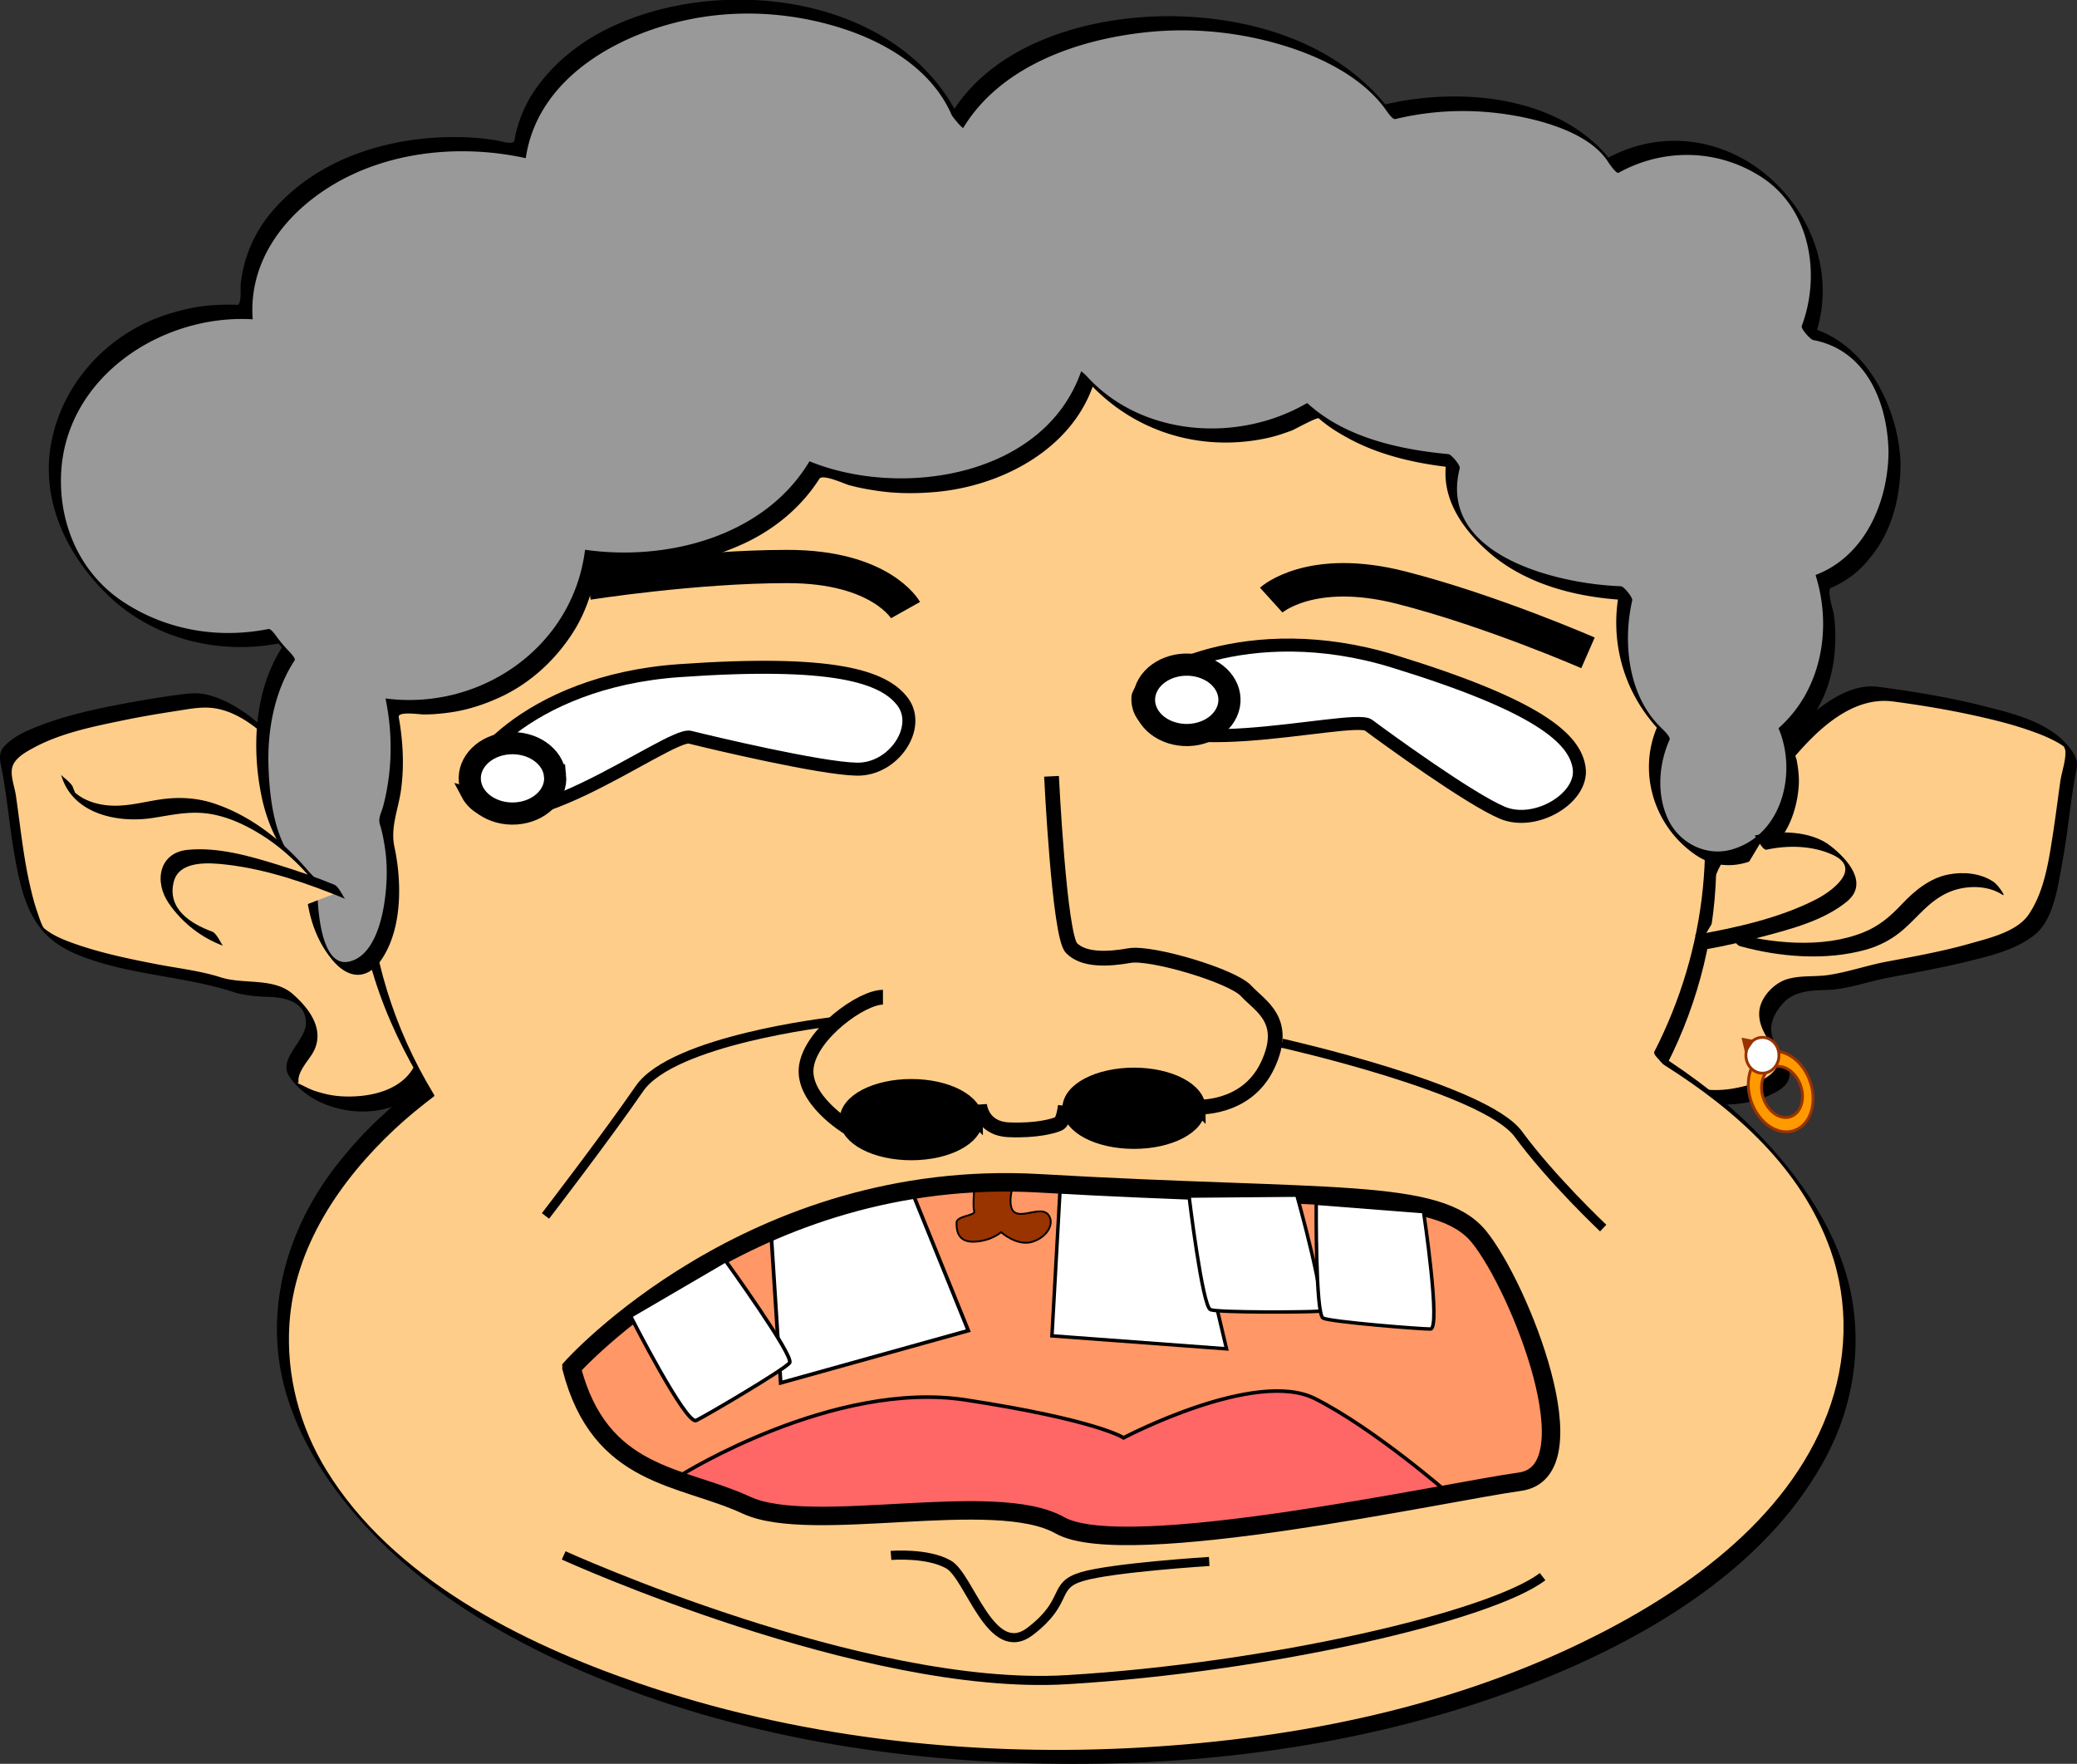 <svg xmlns="http://www.w3.org/2000/svg" overflow="visible" viewBox="0 0 685.324 581.916"><rect x="0" y="0" width="685.324" height="581.916" fill="#333333" stroke="none"/><switch><g><path fill="#FFCD8A" d="M120.17 286.46s-30.888-58.63-56.404-55.311S-.696 242.211 1.99 253.274c2.686 11.062 4.029 42.036 12.087 53.099 8.057 11.062 53.718 15.486 61.775 18.806 8.058 3.318 18.801-2.213 25.516 8.85 6.715 11.062-10.744 17.699-2.686 24.337 8.057 6.638 21.487 6.638 28.202 4.424 6.715-2.212 16.116-7.743 13.43-22.123-2.69-14.39-20.15-54.22-20.15-54.22z"/><path fill="none" d="M120.17 286.46s-30.888-58.63-56.404-55.311S-.696 242.211 1.99 253.274c2.686 11.062 4.029 42.036 12.087 53.099 8.057 11.062 53.718 15.486 61.775 18.806 8.058 3.318 18.801-2.213 25.516 8.85 6.715 11.062-10.744 17.699-2.686 24.337 8.057 6.638 21.487 6.638 28.202 4.424 6.715-2.212 16.116-7.743 13.43-22.123-2.69-14.39-20.15-54.22-20.15-54.22z"/><path d="M122.04 288.33c-5.132-9.713-11.169-19.053-17.715-27.865-8.857-11.924-20.36-26.907-35.36-31.121-3.264-.917-6.401-.633-9.708-.186a365.138 365.138 0 00-17.89 2.894c-10.675 1.987-21.553 4.358-31.554 8.69-3.072 1.331-6.173 3.001-8.429 5.524-1.984 2.218-1.418 4.444-.896 7.084 1.882 9.513 2.611 19.242 4.312 28.792 1.44 8.086 3.223 17.254 8.418 23.896 4.124 5.271 9.534 8.023 15.76 10.227 15.544 5.501 32.308 5.96 47.901 10.962 3.958 1.27 7.618 1.525 11.754 1.662 5.731.19 12.397 1.737 12.308 8.754-.073 5.76-9.281 11.694-5.526 17.411 9.074 13.813 35.111 16.473 44.895 1.867 3.873-5.781 2.424-13.212.671-19.437-1.893-6.722-4.389-13.283-6.88-19.8-3.77-9.85-7.82-19.64-12.06-29.33-.538-1.227-1.621-2.366-2.554-3.299-.184-.183-1.674-1.56-1.182-.436 5.884 13.437 11.501 27.051 16.289 40.918 2.914 8.442 6.63 18.321 1.803 26.738-4.663 8.132-15.787 9.98-24.224 9.384-2.764-.196-5.464-.838-8.094-1.68-1.316-.421-2.556-1.031-3.788-1.649-3.524-1.769-1.671-.455-1.792-1.529-.361-3.222 3.361-6.989 4.808-9.602 4.08-7.369-1.189-14.426-6.734-19.271-6.297-5.501-16.221-3.072-23.729-5.48-6.826-2.189-14.229-2.999-21.248-4.355-9.154-1.769-18.353-3.685-27.158-6.8-3.393-1.201-6.978-2.646-9.789-4.945-.879-.72-1.929-4.323-2.398-5.641-.923-2.593-1.587-5.278-2.216-7.955-2.348-10.008-3.326-20.289-4.817-30.442-.41-2.79-1.944-6.563-1.118-9.328.885-2.962 4.442-4.889 6.935-6.245 9.097-4.948 19.973-7.09 30.012-9.162 5.574-1.15 11.189-2.097 16.814-2.958 4.622-.708 9.264-1.723 13.912-.781 8.22 1.666 15.279 8.022 20.872 13.895 6.287 6.602 11.644 14.094 16.609 21.72 3.207 4.926 6.304 9.97 9.051 15.169.646 1.222 1.581 2.326 2.554 3.299.14.15 1.75 1.54 1.17.44z"/><path fill="#FFCD8A" d="M565.16 284.25s30.889-58.629 56.404-55.311c25.516 3.319 64.462 11.063 61.776 22.124-2.686 11.063-4.028 42.037-12.087 53.099-8.057 11.063-53.717 15.487-61.776 18.806-8.057 3.319-18.8-2.212-25.516 8.85-6.715 11.063 10.743 17.7 2.686 24.338-8.057 6.636-21.487 6.636-28.202 4.424s-16.115-7.743-13.429-22.124c2.69-14.39 20.15-54.21 20.15-54.21z"/><path fill="none" d="M565.16 284.25s30.889-58.629 56.404-55.311c25.516 3.319 64.462 11.063 61.776 22.124-2.686 11.063-4.028 42.037-12.087 53.099-8.057 11.063-53.717 15.487-61.776 18.806-8.057 3.319-18.8-2.212-25.516 8.85-6.715 11.063 10.743 17.7 2.686 24.338-8.057 6.636-21.487 6.636-28.202 4.424s-16.115-7.743-13.429-22.124c2.69-14.39 20.15-54.21 20.15-54.21z"/><path d="M567.12 286.58c5.346-10.117 11.709-19.804 18.634-28.899 8.821-11.588 22.47-28.411 38.873-26.25 11.567 1.525 23.099 3.555 34.417 6.403 4.858 1.223 9.662 2.683 14.327 4.517a49.077 49.077 0 015.503 2.587c.9.49 1.734 1.073 2.56 1.677-.89-.651-.002.174.059 1.195.182 3.092-1.235 6.903-1.677 10-.801 5.606-1.492 11.226-2.358 16.822-1.401 9.05-2.832 19.482-8.161 27.193-3.88 5.614-13.114 7.72-19.214 9.458-9.017 2.57-18.283 4.24-27.488 5.97-6.43 1.207-12.884 3.472-19.295 4.418-4.52.666-9.032.059-13.485 1.336-4.396 1.262-8.888 5.905-9.314 10.585-.311 3.412 1.032 6.266 2.737 9.129 1.802 3.025 5.025 6.277 2.678 9.852-2.67 4.063-9.373 5.693-13.787 6.502-5.332.976-11.13.668-16.262-1.098-5.617-1.932-8.743-5.23-9.302-11.322-.427-4.663 1.18-9.521 2.538-13.93 2.775-9.011 6.283-17.81 9.803-26.549 2.63-6.57 5.36-13.11 8.2-19.6.571-1.305-3.998-4.486-3.918-4.668-5.782 13.204-11.283 26.582-16.045 40.19-2.755 7.872-6.214 16.765-3.599 25.098 2.052 6.537 8.193 12.077 14.274 14.797 8.772 3.925 20.377 2.799 28.559-1.928 8.221-4.75 2.036-10.443-.935-16.369-2.397-4.782-.257-9.372 3.158-12.973 3.622-3.816 9.239-3.986 14.118-4.118 6.753-.182 13.291-2.685 19.928-3.961 9.021-1.735 18.063-3.342 26.984-5.546 7.389-1.825 15.843-3.878 21.861-8.803 6.257-5.119 7.635-16.498 9.002-23.867 1.771-9.546 2.546-19.248 4.312-28.792.446-2.413.975-4.116-.247-6.389-1.325-2.465-3.398-4.748-5.575-6.49-6.924-5.542-16.466-7.803-24.879-9.92-11.282-2.839-22.823-4.715-34.35-6.234-6.977-.919-13.531 2.652-18.961 6.643-16.162 11.879-28.334 31.115-37.606 48.663-.62 1.17 3.95 4.62 3.92 4.67z"/><path fill="#FFCD8A" d="M547.82 349.33c10.865-20.903 16.872-43.817 16.872-67.849 0-98.057-99.809-177.55-222.93-177.55s-222.93 79.491-222.93 177.55c0 27.913 8.097 54.315 22.506 77.813-30.23 22.816-48.022 50.752-48.022 80.93 0 76.979 115.74 139.38 258.52 139.38s258.52-62.404 258.52-139.38c-.01-34.72-23.57-66.48-62.54-90.89z"/><path fill="none" d="M547.82 349.33c10.865-20.903 16.872-43.817 16.872-67.849 0-98.057-99.809-177.55-222.93-177.55s-222.93 79.491-222.93 177.55c0 27.913 8.097 54.315 22.506 77.813-30.23 22.816-48.022 50.752-48.022 80.93 0 76.979 115.74 139.38 258.52 139.38s258.52-62.404 258.52-139.38c-.01-34.72-23.57-66.48-62.54-90.89z"/><path d="M549.78 351.67c22.093-43.088 22.05-93.12-.03-136.08-18.688-36.356-50.461-65.098-86.192-84.223-83.939-44.927-195.92-39.475-273.55 16.287-33.737 24.234-60.259 59.095-69.635 99.975-5.335 23.263-4.458 47.643 1.855 70.614 3.537 12.868 9.042 25.123 15.706 36.659 1.911 3.308-2.952 5.469-5.311 7.416-2.579 2.129-5.06 4.371-7.5 6.655-5.019 4.695-9.632 9.81-13.876 15.213-13.709 17.45-21.608 39.09-19.546 61.392 1.446 15.634 8.075 30.233 16.947 43.011 22.468 32.354 58.408 53.259 94.414 67.283 49.369 19.23 103.22 26.517 155.98 26.044 52.508-.47 105.88-9.278 154.43-29.734 35.098-14.787 71.333-37.508 89.449-72.276 7.695-14.768 10.821-31.436 8.69-47.96-2.777-21.534-15.165-40.576-29.749-56.091-10.474-11.141-22.663-20.533-35.564-28.685-1.028-.649.063 1.011.224 1.239.744 1.063 1.688 2.383 2.806 3.089 23.419 14.796 45.141 34.074 54.639 60.822 6.249 17.6 5.588 36.748-1.002 54.109-13.475 35.505-48.107 59.534-80.937 75.444-46.314 22.448-98.467 32.401-149.58 34.878-54.591 2.645-110.4-3.724-162.18-21.578-38.287-13.2-80.659-34.427-102.56-70.13-8.882-14.479-13.29-31.222-12.212-48.188 1.61-25.357 16.71-47.461 34.749-64.34 4.138-3.872 8.544-7.45 13.049-10.884.184-.14-.296-.843-.326-.892-26.221-43.267-29.072-95.944-7.01-141.43 18.828-38.816 53.264-68.23 91.505-87.018 86.183-42.339 200.44-33.87 275.6 27.552 24.766 20.239 43.872 46.762 53.358 77.433 11.277 36.462 6.771 75.909-10.565 109.72-.63 1.21 3.94 4.62 3.9 4.69z"/><path fill="#FF9766" d="M189.92 450.14s59.09-66.372 154.44-60.842c95.35 5.531 131.61 1.107 145.04 17.7 13.431 16.594 37.604 77.436 13.431 80.754-24.174 3.318-130.27 26.549-151.76 14.381-21.487-12.168-81.921 3.318-103.41-6.638-21.48-9.95-48.34-8.85-57.74-45.35z"/><path stroke-width=".597" stroke="#000" fill="#930" d="M321.45 392.31s-.509 5.854 0 7.317c.507 1.465-5.838 1.465-5.838 3.764 0 2.301.253 6.481 5.838 6.272 5.584-.21 8.883-3.135 8.883-3.135s5.331 4.808 10.407 3.135 7.361-6.272 5.076-8.99c-2.285-2.719-8.122 1.046-10.915-.627-2.792-1.672-.76-8.571-.76-8.571"/><path stroke-width="1.19" stroke="#000" fill="#F66" d="M225.1 486.44s50.058-31.237 93.542-24.572c43.486 6.664 52.081 12.495 52.081 12.495s43.483-22.908 63.203-12.912c19.719 9.996 43.991 31.238 43.991 31.238l-73.316 12.077h-50.564l-28.315-7.496-48.035 3.747-40.451-7.08-12.13-7.5z"/><path stroke-width="1.219" stroke="#000" fill="#FFF" d="M254.32 405.12l3.272 51.115 61.907-17.245-18.533-45.711-46.65 11.83z"/><path stroke-width="1.144" stroke="#000" fill="#FFF" d="M392.84 394.83l11.861 50.177-57.601-4.283 2.665-48.006 43.08 2.11z"/><path stroke-width="6.094" stroke="#000" fill="none" d="M188.57 451.24s59.09-66.373 154.44-60.842c95.351 5.53 131.61 1.106 145.04 17.699 13.429 16.593 37.603 77.435 13.429 80.753-24.173 3.319-130.27 26.55-151.76 14.381-21.487-12.168-81.92 3.319-103.41-6.638-21.48-9.95-48.34-8.84-57.74-45.35z"/><path stroke-width="1.144" stroke="#000" fill="#FFF" d="M427.9 394.29s10.703 37.996 7.187 38.315c-3.52.322-33.003.497-35.681-.517-2.681-1.012-7.076-37.487-7.076-37.487l35.57-.3z"/><path stroke-width="1.144" stroke="#000" fill="#FFF" d="M469.71 399.74s5.811 38.71 2.272 38.727c-3.539.015-32.883-2.354-35.418-3.593-2.536-1.238-2.269-37.893-2.269-37.893l35.42 2.75z"/><path stroke-width="1.19" stroke="#000" fill="#FFF" d="M208.04 434.21s18.348 36.007 21.659 34.43c3.311-1.58 29.227-16.818 30.832-19.027 1.605-2.208-21.15-33.707-21.15-33.707l-31.34 18.31z"/><g stroke="#000"><path stroke-width="4.285" d="M322.18 369.39c0 6.216-9.621 11.257-21.489 11.257s-21.49-5.041-21.49-11.257c0-6.218 9.622-11.259 21.49-11.259 11.87 0 21.49 5.04 21.49 11.26zM395.66 365.64c0 6.218-9.621 11.259-21.489 11.259-11.87 0-21.49-5.041-21.49-11.259s9.62-11.259 21.49-11.259 21.49 5.04 21.49 11.26z"/><path stroke-width="4.875" fill="none" d="M323.2 364.4s.504 7.914 9.606 8.331 15.168-1.249 16.686-2.082c1.518-.834 2.022-5.832 2.022-5.832M279.71 371.9s-15.168-9.163-13.651-19.992c1.516-10.829 18.202-22.907 25.281-22.907M394.49 365.24s16.687 1.249 23.764-13.744c7.08-14.993-2.529-19.576-7.078-24.574-4.55-4.997-31.349-12.911-38.428-11.662-7.079 1.251-15.169 1.667-19.213-2.498-4.047-4.165-6.574-56.644-6.574-56.644"/></g><g stroke="#000" fill="#FFF"><path stroke-width="4.285" d="M154.11 261.74c-3.364-6.424 19.074-36.877 69.919-40.47 50.846-3.594 67.592 1.885 73.861 10.324 6.271 8.438-3.056 22.421-15.213 22.17-12.158-.251-48.095-8.814-55.014-10.545-6.93-1.73-61.78 41.01-73.56 18.52z"/><path stroke-width="7.313" d="M183.15 255.8c.666 6.391-5.086 12.017-12.846 12.565-7.759.548-14.589-4.189-15.254-10.58s5.086-12.017 12.845-12.565c7.75-.54 14.58 4.19 15.25 10.58z"/></g><g stroke="#000" fill="#FFF"><path stroke-width="4.285" d="M375.46 230.07c.296-6.993 36.395-26.607 84.217-11.934 47.822 14.674 60.112 25.527 61.395 35.365 1.285 9.838-14.409 19.188-25.267 14.676s-38.89-24.918-44.245-28.922c-5.35-4.01-77.13 15.28-76.1-9.19z"/><path stroke-width="7.313" d="M404.79 234.94c-2.721 6.012-10.84 9.069-18.139 6.83-7.297-2.239-11.009-8.927-8.291-14.938 2.719-6.012 10.838-9.069 18.138-6.83 7.3 2.24 11.01 8.93 8.29 14.94z"/></g><g><path fill="#999" d="M625.12 151.5c0-21.37-12.481-39.002-28.641-41.674a44.506 44.506 0 003.125-16.403c0-24.743-20.142-44.802-44.988-44.802a44.912 44.912 0 00-22.509 6.017c-7.408-11.875-27.597-20.397-51.354-20.397-7.961 0-15.517.965-22.332 2.685-12.138-17.238-39.054-29.234-70.332-29.234-32.991 0-61.136 13.342-72.196 32.109C306.86 18.043 278.577 2.16 245.064 2.16c-38.462 0-70.045 20.917-73.53 47.631-6.476-1.477-13.351-2.276-20.477-2.276-38.568 0-69.833 23.277-69.833 51.992 0 1.167.069 2.322.171 3.47a65.58 65.58 0 00-4.201-.151c-32.634 0-59.09 24.268-59.09 54.205 0 29.936 26.456 54.205 59.09 54.205 4.596 0 9.062-.497 13.356-1.408a56.418 56.418 0 004.739 5.642c-5.284 7.683-8.693 19.772-8.693 33.377 0 19.248 6.821 35.463 16.127 40.447-.005.345-.012.688-.012 1.036 0 16.19 6.013 29.315 13.43 29.315s13.43-13.125 13.43-29.315c0-6.539-.981-12.576-2.64-17.452 2.507-6.812 3.983-15.093 3.983-24.031 0-5.698-.601-11.127-1.684-16.082 2.743.387 5.545.595 8.397.595 29.724 0 54.192-21.728 57.385-49.659 4.242.643 8.628.985 13.121.985 27.229 0 50.621-12.4 60.896-30.146 8.827 3.699 18.965 5.809 29.753 5.809 28.88 0 53.126-15.084 59.892-35.463 10.072 11.476 25.813 18.869 43.516 18.869 11.461 0 22.102-3.098 30.916-8.394 9.478 8.71 26.483 15.035 46.598 16.762-.622 2.133-.964 4.324-.964 6.566 0 19.941 25.688 36.196 57.875 37.019a50.986 50.986 0 00-1.472 12.208c0 13.813 5.43 26.069 13.811 33.732-1.947 4.07-3.065 8.793-3.065 13.835 0 15.273 10.221 27.655 22.83 27.655 12.608 0 22.83-12.382 22.83-27.655 0-4.7-.97-9.125-2.68-13.001 8.92-7.588 14.766-20.236 14.766-34.566 0-5.642-.911-11.02-2.555-15.936 13.83-4.95 24-21.19 24-40.49z"/><path fill="none" d="M625.12 151.5c0-21.37-12.481-39.002-28.641-41.674a44.506 44.506 0 003.125-16.403c0-24.743-20.142-44.802-44.988-44.802a44.912 44.912 0 00-22.509 6.017c-7.408-11.875-27.597-20.397-51.354-20.397-7.961 0-15.517.965-22.332 2.685-12.138-17.238-39.054-29.234-70.332-29.234-32.991 0-61.136 13.342-72.196 32.109C306.86 18.043 278.577 2.16 245.064 2.16c-38.462 0-70.045 20.917-73.53 47.631-6.476-1.477-13.351-2.276-20.477-2.276-38.568 0-69.833 23.277-69.833 51.992 0 1.167.069 2.322.171 3.47a65.58 65.58 0 00-4.201-.151c-32.634 0-59.09 24.268-59.09 54.205 0 29.936 26.456 54.205 59.09 54.205 4.596 0 9.062-.497 13.356-1.408a56.418 56.418 0 004.739 5.642c-5.284 7.683-8.693 19.772-8.693 33.377 0 19.248 6.821 35.463 16.127 40.447-.005.345-.012.688-.012 1.036 0 16.19 6.013 29.315 13.43 29.315s13.43-13.125 13.43-29.315c0-6.539-.981-12.576-2.64-17.452 2.507-6.812 3.983-15.093 3.983-24.031 0-5.698-.601-11.127-1.684-16.082 2.743.387 5.545.595 8.397.595 29.724 0 54.192-21.728 57.385-49.659 4.242.643 8.628.985 13.121.985 27.229 0 50.621-12.4 60.896-30.146 8.827 3.699 18.965 5.809 29.753 5.809 28.88 0 53.126-15.084 59.892-35.463 10.072 11.476 25.813 18.869 43.516 18.869 11.461 0 22.102-3.098 30.916-8.394 9.478 8.71 26.483 15.035 46.598 16.762-.622 2.133-.964 4.324-.964 6.566 0 19.941 25.688 36.196 57.875 37.019a50.986 50.986 0 00-1.472 12.208c0 13.813 5.43 26.069 13.811 33.732-1.947 4.07-3.065 8.793-3.065 13.835 0 15.273 10.221 27.655 22.83 27.655 12.608 0 22.83-12.382 22.83-27.655 0-4.7-.97-9.125-2.68-13.001 8.92-7.588 14.766-20.236 14.766-34.566 0-5.642-.911-11.02-2.555-15.936 13.83-4.95 24-21.19 24-40.49z"/><path d="M627.11 153.68c-.271-19.111-11.924-42.306-32.418-46.176l3.755 4.664c6.869-18.348 1.428-37.776-12.239-51.387-15.037-14.975-37.197-18.894-56.051-8.47l3.592 3.777c-15.996-24.41-51.174-27.802-77.278-21.49l3.25 3.259c-16.112-22.253-43.335-31.492-69.962-32.438-26.982-.958-60.819 7.403-75.816 32.055l3.827 4.201C299.06-1.66 237.82-9.487 199.65 9.901c-9.419 4.784-17.808 11.737-23.667 20.564-2.546 3.837-4.35 8.112-5.541 12.547-.294 1.096-.492 2.215-.689 3.332-.28 1.591-4.672.2-5.385.076a80.784 80.784 0 00-11.394-1.148c-23.365-.714-48.263 6.54-63.656 25.042a43.865 43.865 0 00-9.905 23.522c-.11 1.052.399 6.836-1.191 6.746-2.438-.138-4.88-.068-7.316.067-5.597.311-11.11 1.534-16.417 3.296-19.211 6.379-34.251 22.831-37.707 42.872-3.181 18.45 5.145 35.81 17.919 48.647 15.072 15.146 37.09 20.835 57.822 16.711l-2.817-2.672a91.495 91.495 0 005.78 6.883l-2.142-3.238c-9.426 14.293-10.421 33.644-6.958 49.973 2.295 10.821 8.214 22.788 18.146 28.514l-3.777-4.502c-.12 10.623 2.009 21.327 8.947 29.623 5.357 6.407 11.706 6.728 16.466-.619 6.626-10.228 6.417-25.439 3.958-36.838-1.375-6.378 1.391-12.532 2.239-18.978 1.035-7.866.604-15.915-.796-23.701-.361-2.006 6.678-.933 8.031-.913 2.832.042 5.664-.231 8.467-.596 5.87-.764 11.556-2.61 16.918-5.078 10.009-4.608 18.366-12.341 24.231-21.605 2.824-4.461 4.827-9.392 6.258-14.458a46.398 46.398 0 001.362-6.735c.223-1.75 9.997-.235 11.351-.221 13.211.144 26.132-2.346 38.077-8.075 9.732-4.668 18.29-11.843 24.093-20.97 1.066-1.677 8.224 1.646 9.722 2.065 3.265.915 6.614 1.498 9.967 1.975 6.151.875 12.425.848 18.603.309 21.456-1.873 44.536-13.728 52-35.083l-1.776-1.43c15.073 16.688 37.306 23.468 59.257 18.719 2.761-.597 5.442-1.502 8.086-2.482 1.003-.372 8.388-4.501 8.926-4.022 3.105 2.763 6.687 4.94 10.343 6.885 11.013 5.859 23.721 8.415 36.031 9.563l-3.755-4.663c-3.326 12.968 4 24.044 13.419 32.325 12.742 11.203 30.716 15.359 47.247 15.922l-3.755-4.664c-4.197 18.37 1.355 36.764 14.984 49.706l-2.646-3.766c-6.901 15.416-1.209 33.577 12.746 42.902 6.563 4.386 14.775 4.085 21.428.17 8.021-4.721 11.734-14.356 12.328-23.213.187-2.795-.165-5.585-.665-8.327-.268-1.467-2.556-5.542-.989-6.928 3.527-3.119 6.23-7.077 8.445-11.194 4.894-9.095 6.079-19.867 4.805-29.984-.157-1.244-2.527-8.245-.907-8.864 1.934-.739 3.722-1.812 5.448-2.938 3.646-2.377 6.609-5.687 9.137-9.189 5.81-8.07 8.16-18.24 8.31-28.06.023-1.548-3.967-4.132-3.963-4.346-.24 16.412-7.766 34.113-24.019 40.32a8.884 8.884 0 00-.022.161c5.507 17.516 1.915 37.872-12.188 50.341-.05.164-.02.32.091.467 5.943 14.5 1.021 34.663-15.344 39.552-8.698 2.599-17.711-2.109-21.353-10.107-3.724-8.178-2.989-18.042.608-26.078.391-.872-2.116-3.264-2.646-3.766-10.988-10.435-12.91-28.097-9.693-42.174.219-.96-2.775-4.63-3.755-4.664-20.855-.71-60.53-10.172-53.156-38.921.251-.98-2.773-4.571-3.755-4.663-15.915-1.483-33.652-5.356-45.939-16.292-.089-.079-.605-.601-.821-.476-22.648 13.168-54.528 11.027-72.655-9.044-.052-.057-1.688-1.681-1.776-1.43-12.159 34.79-59.272 41.916-89.481 29.659l-.163-.005c-14.799 24.756-46.853 32.965-73.854 29.166-.156-.059-.218-.007-.187.156-4.052 31.909-34.335 52.887-65.596 48.908-.156-.059-.218-.007-.187.156 2.408 11.723 2.226 23.785-.811 35.378-.581 2.216-1.764 3.875-1.053 6.093.786 2.455 1.233 5.009 1.625 7.55.947 6.143.714 12.489-.237 18.611-1.03 6.627-3.99 17.501-11.771 19.032-9.721 1.913-10.36-20.102-10.295-25.791.016-1.397-2.668-3.862-3.777-4.502-10.286-5.931-11.99-23.613-12.331-34.204-.386-11.972 1.976-24.833 8.651-34.957.412-.624-1.797-2.867-2.142-3.238a39.833 39.833 0 01-3.697-4.401c-.407-.536-1.964-2.841-2.817-2.672-16.649 3.313-33.824.386-48.028-9.028-14.07-9.325-21.064-25.327-20.408-41.927 1.269-32.051 33.067-52.929 63.035-51.232.156.059.218.007.187-.156-1.334-18.591 9.99-33.846 25.147-43.385 18.966-11.935 43.249-14.329 64.805-9.645l.163.005c3.938-27.032 31.791-41.813 56.228-46.182 16.063-2.872 32.894-1.547 48.39 3.468 14.75 4.774 29.569 13.825 35.915 28.521.219.506 3.563 4.634 3.827 4.201 12.679-20.841 38.917-29.54 61.954-31.675 14.762-1.368 29.822.254 43.979 4.605 12.202 3.751 25.682 10.35 33.346 20.936.441.609 2.293 3.49 3.25 3.259 12.861-3.11 26.143-3.446 39.174-1.173 10.098 1.761 24.924 5.957 30.921 15.108.342.521 2.8 4.215 3.592 3.777 14.978-8.28 33.016-7.865 47.354 1.556 15.937 10.472 19.44 32.03 13.101 48.963-.359.96 2.826 4.488 3.755 4.664 17.671 3.337 24.631 20.845 24.863 37.172.03 1.56 3.96 4.08 3.97 4.34z"/></g><g><path fill="#FFCD8A" d="M102.73 289.3s-22.842-29.385-49.701-22.747c-26.859 6.637-30.888-8.85-30.888-8.85"/><path fill="none" d="M102.73 289.3s-22.842-29.385-49.701-22.747c-26.859 6.637-30.888-8.85-30.888-8.85"/><path d="M103.58 289.64c-8.475-10.817-20.091-20.402-33.258-24.66-4.931-1.594-10.128-2.011-15.264-1.493-6.554.662-12.47 2.768-19.181 2.246-3.796-.296-7.822-1.511-10.792-3.966-.521-.43-.054.206-.642-1.034a5.15 5.15 0 01-.329-.855c-.455-1.663-3.8-3.746-3.964-4.346 3.553 12.99 18.585 16.082 29.959 14.367 7.069-1.065 12.97-2.596 20.189-1.198 5.841 1.13 11.349 3.823 16.34 6.98 4.243 2.684 8.128 5.94 11.696 9.463a54.785 54.785 0 012.863 3.039c.369.424 1.114 1.353.666.781 1.25 1.59 4.34 4.03 1.71.68z"/></g><g><path fill="#FFCD8A" d="M112.12 294.21s-51.033-21.018-56.405-6.637c-5.372 14.38 16.115 22.125 16.115 22.125"/><path fill="none" d="M112.12 294.21s-51.033-21.018-56.405-6.637c-5.372 14.38 16.115 22.125 16.115 22.125"/><path d="M110.32 291.88c-5.927-2.433-12.009-4.522-18.125-6.421-9.547-2.966-20.123-6.063-30.227-5.087-9.503.917-11.211 10.463-6.287 17.633 4.365 6.355 10.681 11.356 17.94 14.021-.465-.171-2.012-4.078-3.591-4.658-7.282-2.673-14.865-7.576-12.722-16.369 1.776-7.288 11.92-6.377 17.512-5.732 13.333 1.536 26.713 6.189 39.091 11.271-.51-.2-2.01-4.01-3.59-4.65z"/></g><g><path fill="#FFCD8A" d="M572.27 309.81s40.124 11.187 56.06-7.818c15.938-19.005 30.832-8.987 30.832-8.987"/><path fill="none" d="M572.27 309.81s40.124 11.187 56.06-7.818c15.938-19.005 30.832-8.987 30.832-8.987"/><path d="M574.06 312.14c13.156 3.629 28.313 4.871 41.543 1.2 4.585-1.271 8.818-3.512 12.399-6.639 4.913-4.289 8.308-9.159 14.394-12.061 5.408-2.578 13.078-2.875 18.274.528 1.023.671-.071-1.021-.224-1.239-.753-1.076-1.689-2.357-2.806-3.088-4.308-2.821-9.839-3.28-14.778-2.323-6.077 1.177-11.115 5.326-15.242 9.698-3.885 4.117-7.464 7.242-12.794 9.396-13.464 5.439-30.617 3.659-44.358-.132.37.09 2.03 4.22 3.6 4.65z"/><g><path fill="#FFCD8A" d="M561.21 310.81s55.788-9.853 49.075-23.845c-6.714-13.994-29.365-8.982-29.365-8.982"/><path fill="none" d="M561.21 310.81s55.788-9.853 49.075-23.845c-6.714-13.994-29.365-8.982-29.365-8.982"/><path d="M563.17 313.15c6.222-1.105 12.395-2.554 18.501-4.173 9.361-2.482 20.14-5.282 27.762-11.569 7.288-6.01.151-13.98-5.443-18.33-6.619-5.146-17.169-5.116-25.027-3.423.244-.052 2.491 4.976 3.918 4.669 7.103-1.531 15.118-1.374 21.781 1.669 9.985 4.56-.209 12.04-5.331 14.676-12.211 6.289-26.619 9.421-40.078 11.813.32-.07 2.44 4.92 3.92 4.66z"/></g></g><path stroke-width="10.97" stroke="#000" fill="none" d="M298.79 201.28s-8.057-14.38-38.945-14.38-65.806 5.531-65.806 5.531"/><path stroke-width="11.04" stroke="#000" fill="none" d="M419.45 197.98s12.963-11.747 42.846-4.12 61.674 21.532 61.674 21.532"/><path stroke-width="3" stroke="#000" fill="none" d="M273.99 337.16s-52 6-63 22-31 42-31 42M422.99 344.16s67 15 78 30 28 31 28 31M185.99 513.16s99 45 166 41 140-21 157-34"/><path stroke-width="3" stroke="#000" fill="none" d="M293.99 513.16s12-1 19 3 14 32 27 22 7-15 17-18 42-5 42-5"/><g><path fill="#F90" d="M597.22 356.72c-1.932-5.486-6.168-9.259-10.459-9.819l-7.592 3.258c-2.424 3.226-3.065 8.343-1.296 13.37 2.497 7.096 8.853 11.324 14.194 9.444 5.36-1.88 7.66-9.15 5.16-16.25zm-6.36 11.68c-3.382 1.19-7.408-1.496-8.993-5.998-1.585-4.504-.128-9.119 3.254-10.31s7.408 1.495 8.993 5.999c1.59 4.5.13 9.12-3.25 10.31z"/><path stroke-width=".944" stroke="#930" fill="none" d="M597.22 356.72c-1.932-5.486-6.168-9.259-10.459-9.819l-7.592 3.258c-2.424 3.226-3.065 8.343-1.296 13.37 2.497 7.096 8.853 11.324 14.194 9.444 5.36-1.88 7.66-9.15 5.16-16.25zm-6.36 11.68c-3.382 1.19-7.408-1.496-8.993-5.998-1.585-4.504-.128-9.119 3.254-10.31s7.408 1.495 8.993 5.999c1.59 4.5.13 9.12-3.25 10.31z"/></g><path stroke-width=".944" stroke="#930" fill="#FFF" d="M586.99 348.16c0 3.264-2.442 5.909-5.455 5.909-3.012 0-5.454-2.646-5.454-5.909s2.442-5.909 5.454-5.909c3.01.01 5.45 2.65 5.45 5.91z"/><path stroke-width=".944" stroke="#930" fill="#930" d="M578.12 343.5l-2.863-.555.831 3.51 2.03-2.95z"/></g></switch></svg>